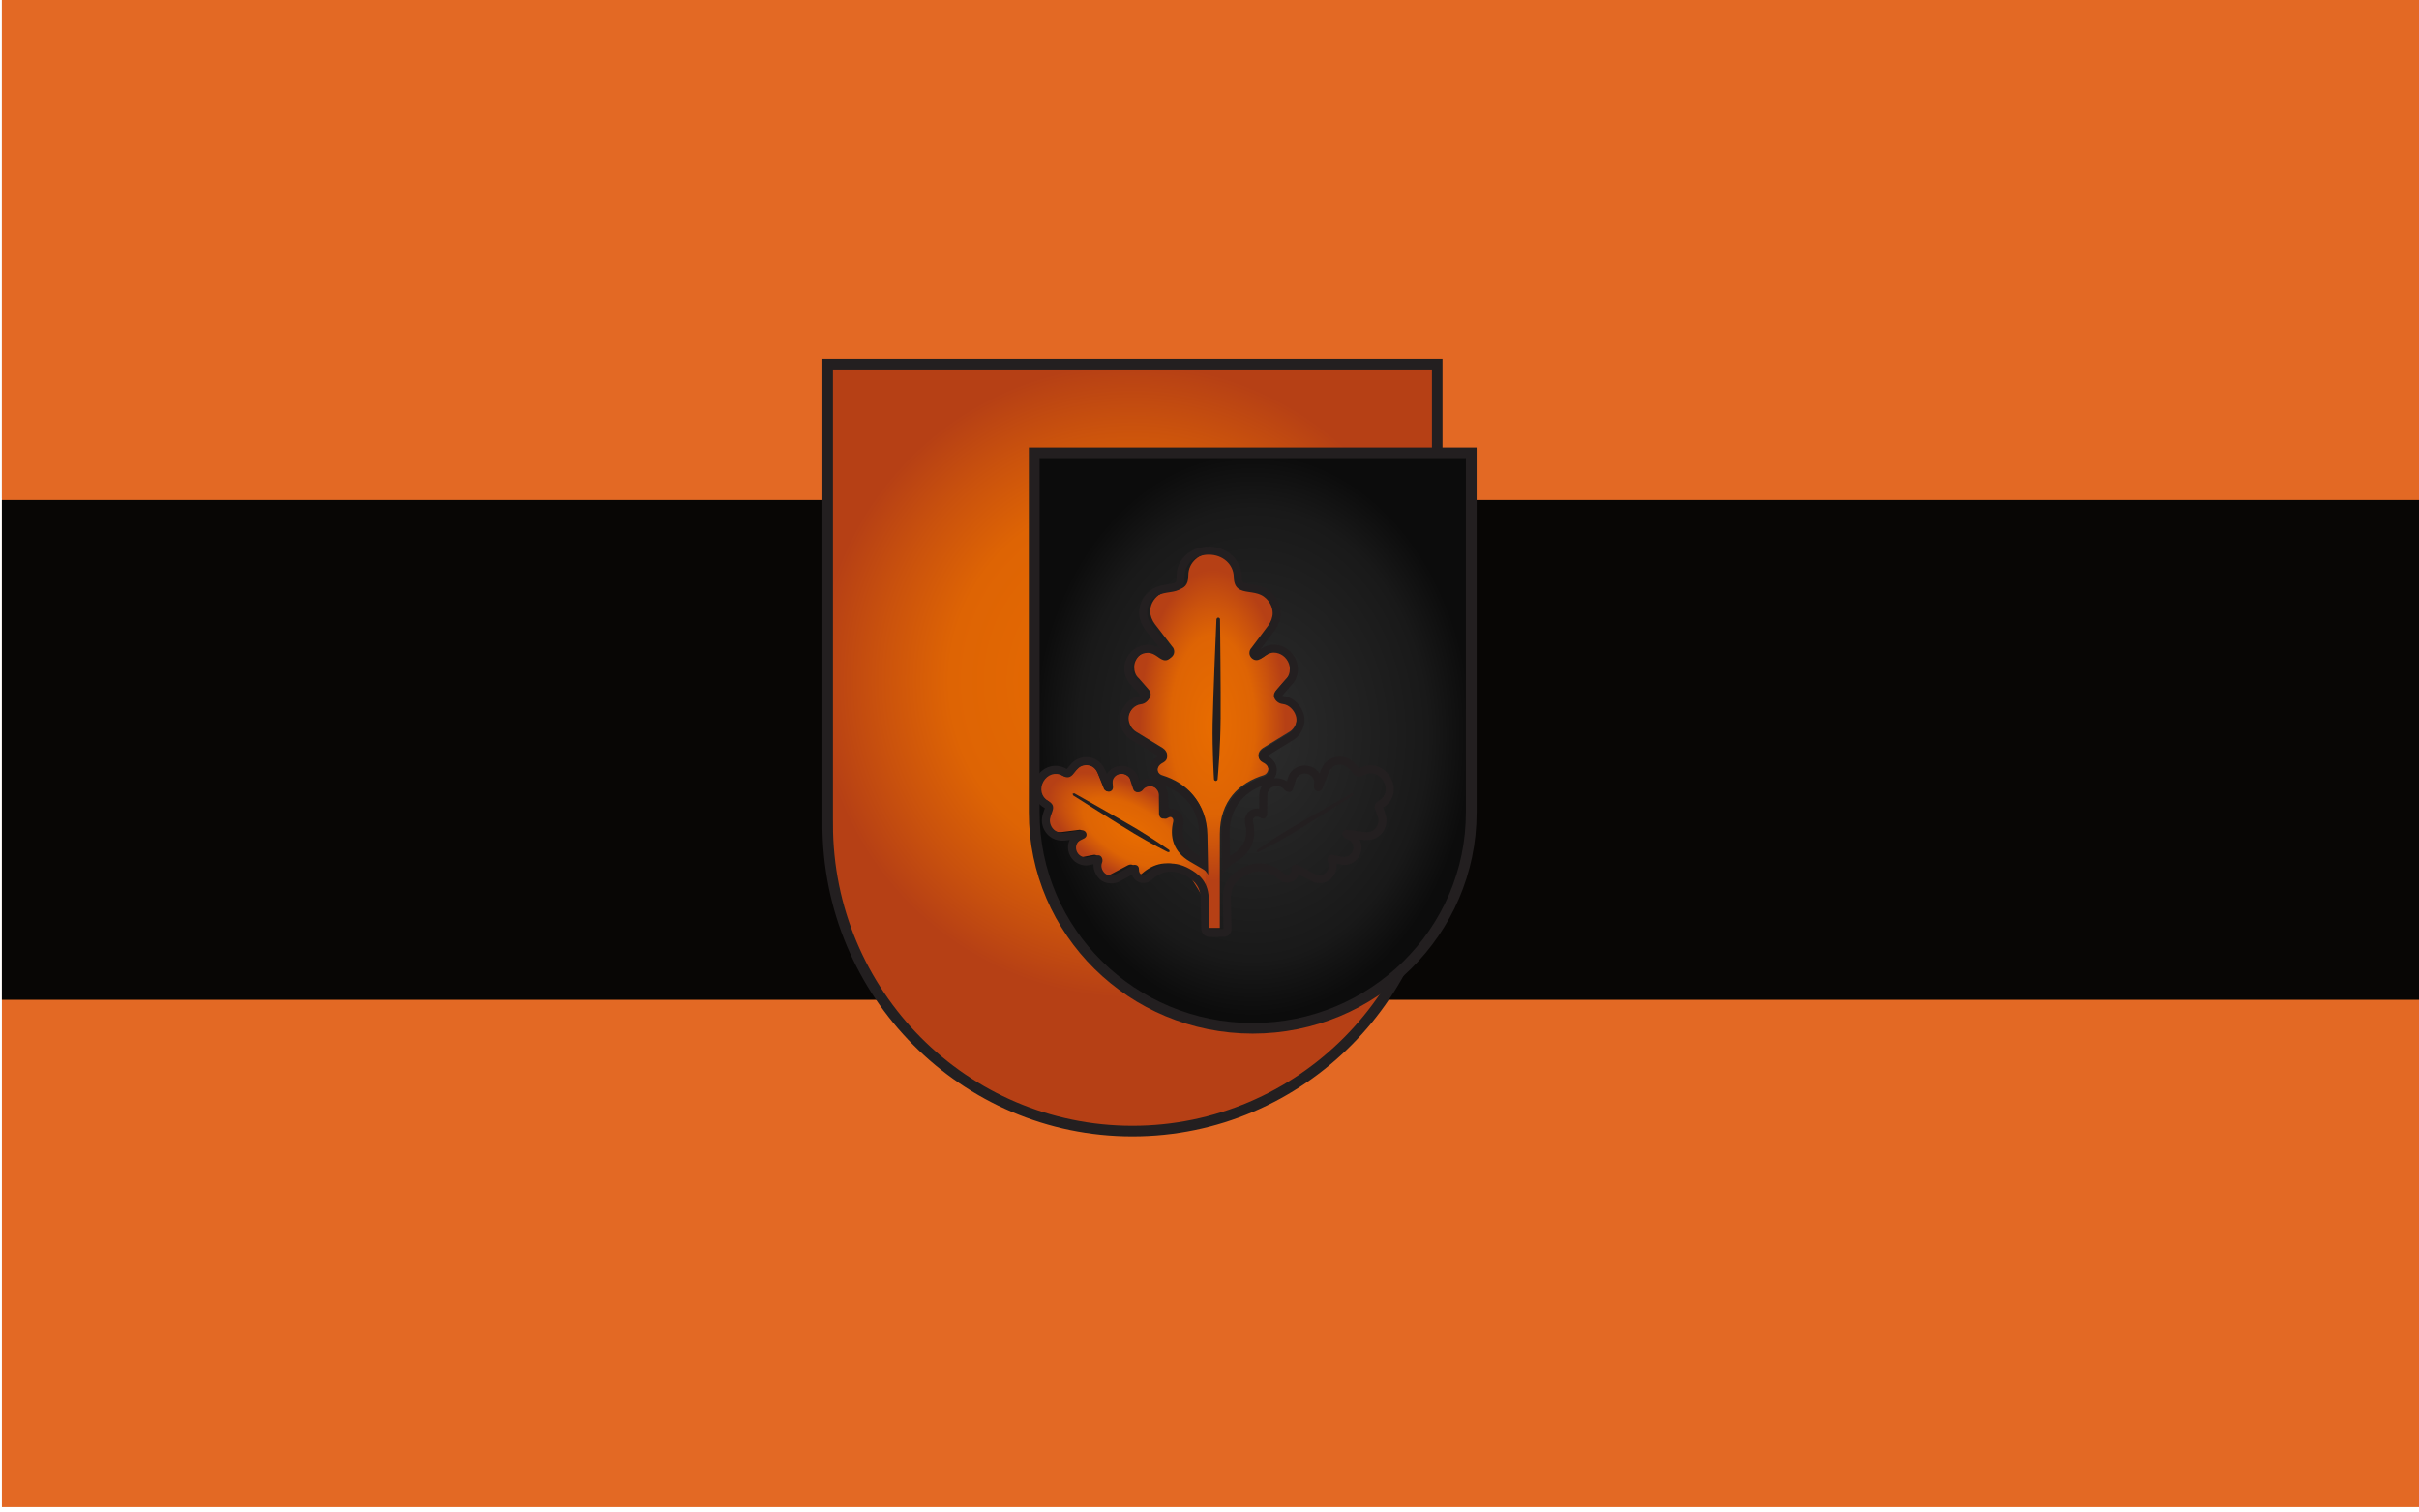 <svg clip-rule="evenodd" fill-rule="evenodd" stroke-miterlimit="2" viewBox="0 0 1890 1182" xmlns="http://www.w3.org/2000/svg" xmlns:xlink="http://www.w3.org/1999/xlink"><linearGradient id="a"><stop offset="0" stop-color="#e86c00"/><stop offset=".58" stop-color="#de6404"/><stop offset=".8" stop-color="#ca520d"/><stop offset="1" stop-color="#b64015"/></linearGradient><radialGradient id="b" cx="0" cy="0" gradientTransform="matrix(0 -366.101 366.101 0 9930.74 4674.21)" gradientUnits="userSpaceOnUse" r="1" xlink:href="#a"/><radialGradient id="c" cx="0" cy="0" gradientTransform="matrix(354.455 0 0 463.123 9930.74 4699.55)" gradientUnits="userSpaceOnUse" r="1"><stop offset="0" stop-color="#2d2d2d"/><stop offset=".8" stop-color="#191919"/><stop offset="1" stop-color="#0c0c0c"/></radialGradient><radialGradient id="d" cx="0" cy="0" gradientTransform="matrix(154.773 -.025 .124 140.882 19.659 440.211)" gradientUnits="userSpaceOnUse" r="1" xlink:href="#a"/><radialGradient id="e" cx="0" cy="0" gradientTransform="matrix(435 0 0 285.5 465 292.5)" gradientUnits="userSpaceOnUse" r="1"><stop offset="0" stop-color="#ffd200"/><stop offset="1" stop-color="#e6a123"/></radialGradient><radialGradient id="f" cx="0" cy="0" gradientTransform="matrix(194.264 0 0 -194.264 297 325.5)" gradientUnits="userSpaceOnUse" r="1"><stop offset="0" stop-color="#fdd303"/><stop offset=".52" stop-color="#f8c70b"/><stop offset="1" stop-color="#e7a223"/></radialGradient><g transform="matrix(12.679 0 0 5.734 -41750.54 -12120.85)"><path d="m-114-210h4244v3468h-4244z" fill="none"/><path d="m595 775h1988v1195h-1988z" fill="#e36924" transform="matrix(.075 0 0 .172 3248.38 1980.42)"/><path d="m595 775h1988v1195h-1988z" fill="#e36924" transform="matrix(.075 0 0 .057 3248.38 2069.49)"/><path d="m595 775h1988v1195h-1988z" fill="#080605" transform="matrix(.075 0 0 .057 3248.38 2137.83)"/><path d="m9576.4 4839.6v-531.5h708.7v531.5c0 195.6-158.8 354.3-354.4 354.3-195.5 0-354.3-158.7-354.3-354.3z" fill="url(#b)" stroke="#231f20" stroke-width="12.29" transform="matrix(.053 0 0 .118 2836.344 1655.128)"/><path d="m9576.4 4827.1v-590.7h708.7v590.7c0 195.5-158.8 354.3-354.4 354.3-195.5 0-354.3-158.8-354.3-354.3z" fill="url(#c)" stroke="#231f20" stroke-width="17.41" transform="matrix(.038 0 0 .083 2992.717 1823.948)"/><g fill="url(#d)"><path d="m34.5 538.9v32l-86.9 14 56.9-46c0-29.8-41-46.4-93-53.2-6-.8-10-3.4-10-5.9 0-1.7 2-4.7 12-6.8 6-1.3 9-3.4 9-5.5 0-2.2-3-4.7-9-6.4l-57-14.9c-10-2.6-16-7.7-16-12.3 0-6 12-13.2 28-14.1 11-.4 19-4.2 19-7.6 0-1.7-2-3.4-5-4.7l-20-9.8c-7-2.5-10-6.3-10-10.2 0-7.6 15-14.4 33-14.4 17 0 25 6.8 37 6.8 8 0 15-3 15-6.4 0-1.7-1-3.4-5-5.1l-36-20c-6-3.4-10-7.6-10-11.5 0-5.5 6-11 18-14.8 24-7.7 63 .4 63-17.9 0-11.9 23-20.4 52-20.4s52 8.5 52 20.4c0 18.3 39 10.2 63 17.9 12 3.8 18 9.3 18 14.8 0 3.9-4 8.1-10 11.5l-36 20c-4 1.7-5 3.4-5 5.1 0 3.4 7 6.4 15 6.4 12 0 20-6.8 37-6.8 18 0 33 6.8 33 14.4 0 3.9-3 7.7-10 10.2l-20 9.8c-3 1.3-5 3-5 4.7 0 3.4 8 7.2 19 7.6 16 .9 28 8.1 28 14.1 0 4.6-6 9.7-16 12.3l-57 14.9c-6 1.7-9 4.2-9 6.4 0 2.1 3 4.2 9 5.5 10 2.1 12 5.1 12 6.8 0 2.5-4 5.1-10 5.9-52 6.8-93 23.4-93 53.2z" transform="matrix(.009 -.033 .035 .045 3347.042 2208.168)"/><path d="m34.5 538.9v32l-86.9 14 56.9-46c0-29.8-41-46.4-93-53.2-6-.8-10-3.4-10-5.9 0-1.7 2-4.7 12-6.8 6-1.3 9-3.4 9-5.5 0-2.2-3-4.7-9-6.4l-57-14.9c-10-2.6-16-7.7-16-12.3 0-6 12-13.2 28-14.1 11-.4 19-4.2 19-7.6 0-1.7-2-3.4-5-4.7l-20-9.8c-7-2.5-10-6.3-10-10.2 0-7.6 15-14.4 33-14.4 17 0 25 6.8 37 6.8 8 0 15-3 15-6.4 0-1.7-1-3.4-5-5.1l-36-20c-6-3.4-10-7.6-10-11.5 0-5.5 6-11 18-14.8 24-7.7 63 .4 63-17.9 0-11.9 23-20.4 52-20.4s52 8.5 52 20.4c0 18.3 39 10.2 63 17.9 12 3.8 18 9.3 18 14.8 0 3.9-4 8.1-10 11.5l-36 20c-4 1.7-5 3.4-5 5.1 0 3.4 7 6.4 15 6.4 12 0 20-6.8 37-6.8 18 0 33 6.8 33 14.4 0 3.9-3 7.7-10 10.2l-20 9.8c-3 1.3-5 3-5 4.7 0 3.4 8 7.2 19 7.6 16 .9 28 8.1 28 14.1 0 4.6-6 9.7-16 12.3l-57 14.9c-6 1.7-9 4.2-9 6.4 0 2.1 3 4.2 9 5.5 10 2.1 12 5.1 12 6.8 0 2.5-4 5.1-10 5.9-52 6.8-93 23.4-93 53.2z" transform="matrix(-.009 -.033 -.035 .045 3388.238 2208.168)"/><path d="m34.7 539.1.1 85.5h-30l-.1-85.5c0-29.8-41-46.4-93-53.2-6-.8-10-3.4-10-5.9 0-1.7 2-4.7 12-6.8 6-1.3 9-3.4 9-5.6 0-2.1-3-4.6-9-6.3l-57-14.9c-10-2.6-16-7.7-16-12.4 0-5.9 12-13.1 28-14 11-.4 19-4.2 19-7.6 0-1.7-2-3.4-5-4.7l-20-9.8c-7-2.5-10-6.4-10-10.2 0-7.6 15-14.4 33-14.4 17 0 25 6.8 37 6.8 8 0 15-3 15-6.4 0-1.7-1-3.4-5-5.1l-36-20c-6-3.4-10-7.7-10-11.5 0-5.5 6-11 18-14.9 24-7.6 63 .5 63-17.8 0-11.9 23-20.4 52-20.4s52 8.5 52 20.4c0 18.3 39 10.2 63 17.8 12 3.9 18 9.4 18 14.9 0 3.8-4 8.1-10 11.5l-36 20c-4 1.7-5 3.4-5 5.1 0 3.4 7 6.4 15 6.4 12 0 20-6.8 37-6.8 18 0 33 6.8 33 14.4 0 3.8-3 7.7-10 10.2l-20 9.8c-3 1.3-5 3-5 4.7 0 3.4 8 7.2 19 7.6 16 .9 28 8.1 28 14 0 4.7-6 9.8-16 12.4l-57 14.9c-6 1.7-9 4.2-9 6.3 0 2.2 3 4.3 9 5.6 10 2.1 12 5.1 12 6.8 0 2.5-4 5.1-10 5.9-52 6.8-93 23.4-93 53.2z" transform="matrix(-.029 0 0 .15 3368.196 2146.628)"/></g><path d="m269.6 735c3.8 6.9 14.8 12.5 29 16 28.2 6.9 66.5 3.1 83.7-8.5l5.9 6c.1.1.1.1.1.2 6.4 6.3 17.7 12 30.4 15.1 18.5 4.6 42 5.6 64.7 1.5 12.6-2.3 22.3-6.2 30.6-10.5 2.9-1.5 7.4-3.7 9.8-4.9.7.1 1.4.3 2.1.5 38 9.3 83.7 3.3 106.4-13.4 22.8-16.8 12.1-36.6-26-45.9-.6-.2-1.3-.4-1.9-.6 1.2-1.5 3.5-4.2 5.1-6 4.6-5.2 7.7-10.7 6-16.5-2.9-10.4-16.8-18.6-35.3-23.1-12.7-3.1-29.9-4.4-46.1-3.6-.1 0-.2 0-.3 0l-15.2.9c15-12.2 3.7-28.2-24.5-35.1-14.2-3.5-31.2-4.8-47.1-2.7l-10.9.9c1.3-6.6-4-13.5-12.8-18.8l15.3-.4 15.3-2.4c10.5-2.6 27.4-8.7 27.5-22.1 0-.1 0-.2 0-.4 10 2.3 96.4 22.2 96.4 22.2 25.6 6.1 59.3 5.3 83.2-.5 24.3-6 43.5-20 42-33.4-.4-3.8-2.2-7.5-5.7-11-.1-.1-.2-.2-.4-.3-.3-.4-.6-.7-.7-1.1 0-.2.1-.4.2-.6 4.7.4 47.7 3.9 47.7 3.9 21.8 3 45 1.2 64.5-3.6 31.6-7.7 48-23.9 41.2-38.5-1.6-3.7-4.7-7.3-9.2-10.6-8.8-6.5-21-10.3-34-13.1-.9-.2-1.7-.4-2.6-.6l83 4.7h.3c22.8 1.1 47.1-.6 65-5 26.1-6.4 45.5-17.8 49.7-32.5 2.4-8.5-2.6-16.6-9.4-24.3-1.4-1.5-2.8-3-4.2-4.5-2.1-2.3-4-4.5-5.4-6.6-.8-1.4-1.8-2.7-.7-4.1 1.6-1.9 6.4-3.3 13.8-5.1 54.3-13.3 68.9-41.6 36.5-65.5-.1-.1-.3-.3-.4-.3-32.5-23.9-97.5-32.7-151.7-19.4-7.4 1.8-12.7 2.9-17.4 2.6-3.3-.3-5.5-1.3-7.9-2.4-3.7-1.5-7.2-3.3-10.7-5.2-2.4-1.3-4.8-2.6-7.2-3.8-12.2-6.4-26.2-12.3-44.7-15.6-32-5.8-65-4.4-91.1 2-17.9 4.4-33.6 12.5-42.6 21.5-.1 0-.1 0-.1.1l-32.1 32.9c0-.5.1-.9.2-1.3.7-6.2-1-12.6-9.8-19-4.5-3.4-10.3-6.3-16.9-8.7-26.5-9.9-67.5-11.9-99.1-4.1-19.5 4.7-34.7 12.4-39.6 21.9l-15.8 19.6c-.5-.1-1-.2-1.5-.3-.6-.2-1.2-.5-1.7-.8-.2-.1-.4-.2-.6-.3-5.4-3.1-12-5.6-19.4-7.6-26.7-7.3-64.7-7.2-89-1.2-23.9 5.9-42.2 17.9-42.8 30.3 0 0-2.6 41.6-2.9 46.6-.3 0-.6-.1-.9-.2-27.3-6.6-48.1-3.4-58.6-.9l-12.7 4.4-8.4 5.5c-6.4-5.9-17.8-11.3-31.9-14.1 3.9-1.9 7.3-3.6 7.3-3.6 12.2-4.8 18.1-11.7 18.1-18.7 0-13.8-26.9-26-59.2-26.5l9.3-5.2c.1-.1.2-.1.2-.1 9.8-5.6 15.7-12.6 15.7-18.8 0-9.1-9.6-18.2-29.4-24.5-10.9-3.5-23.7-5.2-36.6-6.1-4.4-.3-11.2-.8-14.9-1.1 0-.4-.1-.7-.1-1 0-18.7-35-32.5-80.5-32.5s-80.5 13.8-80.5 32.5c0 .3 0 .6-.1 1-3.7.3-10.4.8-14.9 1.1-12.8.9-25.6 2.6-36.6 6.1-19.7 6.3-29.4 15.4-29.4 24.5 0 6.2 6 13.2 15.7 18.8.1 0 .2 0 .2.1l9.4 5.2c-32.3.5-59.3 12.7-59.3 26.5 0 7 6 13.9 18.1 18.7l7.3 3.6c-22 4.4-37.4 15-37.4 24.1 0 8.6 11.3 17.9 29.7 22.6l42.8 11.2-5.1 2.5-4.9 5-1.5 4.6 2.2 5.6 5.7 4.9 9.2 4.1 12.4 2.8c.2 0 .4.1.6.1 40.8 5.3 72.9 18.3 72.9 41.6 0 10-1.8 24.9-41.6 35.2l-97.4 24c-13.6 3.3-18.3 10.7-10.4 16.5l25 18.5c7.9 5.8 25.3 7.7 38.9 4.4 0 0 97.5-23.9 97.6-24 40.9-9.4 72.1-2.6 92.5 2.4 47.5 11.6 57.8 30 48.2 47.6 0 .1 0 .2-.1.3l-.5 6 3.7 5.4 7.2 4.6 10.4 3.6 10 1.7 12.6.7 7.7-.6c.6 8.4 1.4 21.2 1.4 21.3.4 9.1 13.8 18 31.3 22.3 18.6 4.5 47.8 4.1 67.8-1.7 1.9 2.3 3.6 4.4 3.6 4.4zm109.2-158.9c-11.7-.4-23.8.6-34.1 3l-44.1 10.1-2.7-3.1-7.6-4.3-8.6-2.8-12.6-2.1-12.9-.3-12.8 1.3-12 3.2c-.1.1-.3.1-.5.2-31.2 12.3-73.6 17.7-121.1 6.1-2.5-.7-5.1-1.3-7.7-1.8l64.9-16c81.7-20 155.4-12.9 211.8 6.5zm-196.6 109.9 2.8-.5c-.9.2-1.9.4-2.8.5zm-247.5-97.9c52-13.5 55.5-32.7 55.5-45.7 0-29.8-41-46.4-93-53.2-6-.8-10-3.4-10-5.9 0-1.7 2-4.7 12-6.8 6-1.3 9-3.4 9-5.6 0-2.1-3-4.6-9-6.3l-57-14.9c-10-2.6-16-7.7-16-12.3 0-6 12-13.2 28-14.1 11-.4 19-4.2 19-7.6 0-1.7-2-3.4-5-4.7l-20-9.8c-7-2.5-10-6.4-10-10.2 0-7.6 15-14.4 33-14.4 17 0 25 6.8 37 6.8 8 0 15-3 15-6.4 0-1.7-1-3.4-5-5.1l-36-20c-6-3.4-10-7.6-10-11.5 0-5.5 6-11 18-14.9 24-7.6 63 .5 63-17.8 0-11.9 23-20.4 52-20.4s52 8.5 52 20.4c0 18.3 39 10.2 63 17.8 12 3.9 18 9.4 18 14.9 0 3.9-4 8.1-10 11.5l-36 20c-4 1.7-5 3.4-5 5.1 0 3.4 7 6.4 15 6.4 12 0 20-6.8 37-6.8 18 0 33 6.8 33 14.4 0 3.8-3 7.7-10 10.2l-20 9.8c-3 1.3-5 3-5 4.7 0 3.4 8 7.2 19 7.6 16 .9 28 8.1 28 14.1 0 4.6-6 9.7-16 12.3l-57 14.9c-6 1.7-9 4.2-9 6.3 0 2.2 3 4.3 9 5.6 10 2.1 12 5.1 12 6.8 0 2.5-4 5.1-10 5.9-52 6.8-93 23.4-93 53.2 0 10.4-5.2 20.9-15.6 28.5l123.1-30.2c101.2-24.9 123.3-63.9 103-101.6-2.1-4.4 3.2-9 11.9-11.1 5.4-1.3 16.1-2.5 30.2.9 1 .3 2.1.6 3.2.9.4.1.9.2 1.4.3 8.8 2.2 17.8 2.2 24.6.5 7.3-1.8 13.4-5.7 14.2-10.8l3-47.5c.3-8.3 12.6-16.2 28.5-20.1 16.3-4 41.7-3.9 59.5.9 4.6 1.3 8.7 2.8 12 4.7 2.5 1.5 5.4 2.7 8.7 3.7 10.6 3.1 24 3.6 32.8 1.4 5.8-1.4 9.9-4 11.8-6.9l16.5-20.5c2.8-6.4 13.3-11.5 26.3-14.7 21.1-5.1 48.6-3.8 66.2 2.8 4.3 1.6 8 3.4 10.9 5.6 14.2 10.5-2.2 21 7.8 28.4.8.7 1.8 1.2 3 1.8 7.7 3.4 20.9 4.4 30.8 2 5.8-1.5 10.8-3.5 13.2-7.4l37.9-38.8c6.5-6.5 17.6-12.5 30.6-15.7 18.8-4.6 42.6-5.6 65.7-1.4 14.2 2.6 24.5 7.3 33.8 12.1 2.4 1.3 4.7 2.5 7 3.7 17.8 9.5 34.5 17.4 72.5 8 40.5-9.9 88.6-2.9 112.8 14.9.2.1.3.2.4.3 24.2 17.8 14.5 39.1-26 49-38.1 9.3-30.4 19.4-20 30.7 1.3 1.4 2.7 2.9 4 4.4 5.2 5.9 9.7 12 7.8 18.5-3 10.6-16.8 18.9-35.6 23.5-13 3.2-30.8 4.3-47.4 3.4l-98-5.4c-9.1-1.1-15.7-.3-21.5 1.2-10 2.4-14.5 7.8-11.4 12.3.5.7 1.2 1.4 2.1 2 10 7.4 39.8 6.6 54 17 2.9 2.2 4.9 4.5 6 6.9 4.6 9.8-6.4 20.5-27.5 25.7-13 3.2-28.6 4.6-43.1 2.4l-49.9-4.2c-6.9-.7-14.3-.5-20.1.9-8.8 2.1-14.5 7.3-13.4 12.8.4 1.7 1.4 3.4 3.2 5.1 2.1 2.1 3.2 4.4 3.4 6.7 1 9-11.5 18.4-27.7 22.4-15.9 3.9-38.3 4.4-55.3.4l-98.2-22.6c-10.8-2.3-22-2-29.2-.2-6.8 1.6-11.4 4.9-11.3 9.3v.7c.1.5.1 1.1.1 1.6 0 6.9-7.8 10.2-13.2 11.6-8.7 2.1-20.7 1.8-28.6-1.2-66.5-26.3-157.1-37.7-258.3-12.9l-123.2 30.3c20.7-.1 44.7 3.2 66 8.5 60.6 14.8 114.9 8 154.7-7.7 4.7-1.8 11.9-2 17.1-.7 3.5.8 8.6 3 7.9 7.8-.4 2.8 2.4 5 6.8 6.1 4.3 1 11 1.2 17.4-.2l58.9-13.5c10.2-2.4 23.5-2.1 33.1.3 12.1 2.9 20.8 11 14.5 17.3-4.6 4.3-.8 9.1 6.1 10.8 3.5.9 8 1 12.1.5l29.9-2.5c8.7-1.3 18-.5 25.8 1.5 15.6 3.8 21.9 12.7 12.9 19.3-8.5 6.3-26.3 5.8-32.3 10.3-4 2.9-1.5 7 5.4 8.7 3.5.8 7.5 1.3 12.9.7l58.7-3.3c10-.5 20.6.2 28.4 2.1 11.3 2.7 19.5 7.7 21.3 14 3.6 12.7-32.3 23 4.9 32.2 24.3 5.9 30.1 18.6 15.6 29.3s-43.3 14.9-67.6 9c-37.2-9.2-40.3 9.2-67.9 14.2-13.8 2.5-28 2-39.3-.8-7.8-1.9-14.4-5.5-18.4-9.4l-22.7-23.2c-1.4-2.4-4.4-3.6-7.9-4.4-6.9-1.7-16.4-.7-20.4 2.3-6 4.4 3.8 10.8-4.7 17-9 6.6-30.3 8.8-45.9 4.9-7.8-1.9-14.1-4.9-15.8-8.7l-9.9-12.3c-1.1-1.7-3.6-3.3-7.1-4.2-6.9-1.7-18.7-.6-25.1 3.2-9.7 5.5-30.4 6.3-42.5 3.3-9.6-2.4-16.9-7.1-17.1-12.1l-1.9-28.4c-.4-3.1-4.1-5.4-8.4-6.5-4.4-1.1-10.2-1-15.8.6-9.3 2.6-16.4 1.8-19.9 1-5.2-1.3-8.4-4.1-7.1-6.7 12.2-22.5-1.1-45.9-61.7-60.8-26.7-6.5-67.5-14.8-120.9-2.4l-97.7 24-25.1-18.4zm271.5-139.1c11.3 30.4-11.1 61.1-92.8 81.2 0 0-64.9 15.9-64.9 15.9.1-1.2.2-2.5.2-3.7 0-23.3 32.2-36.3 72.9-41.6.2 0 .4-.1.6-.1l12.5-2.8 9.1-4.1 5.8-4.9 2.1-5.6-1.4-4.6-5-5-5-2.5c16.8-4.4 42.6-11.1 42.7-11.1 10.1-2.6 18.1-6.6 23.2-11.1zm97.3 147.7c.2.4.3.8.2 1.3zm-419.6-130.3c.7-.3 1.6-.5 2.6-.8zm242.7 0-2.6-.8c1 .3 1.8.5 2.6.8z" fill="#231f20" transform="matrix(-.009 -.033 -.035 .045 3388.238 2207.538)"/><g transform="matrix(.014 .055 .059 -.075 3333.888 2273.788)"><path d="m-145.8 609.5-296.4 72.9" fill="none"/><path d="m-445.6 683.2c.7.6.8.6 2.3.8 2.1.2 2.1 0 4-.4 14.8-3.4 134-30.9 184.3-43.1 55.1-13.3 100.2-26.4 110.7-29.4 2.7-.8 2.3-1 1.9-2.4 0 0-2.3-.7-2.3-.7-1-.1-2.1-.1-3 .1-1.1.2-55 11.2-105.5 23.6-47.3 11.7-190.9 49.2-191 49.3-.6.3-1.5.6-1.8 1-.4.6-.4.7.4 1.2z" fill="#231f20"/></g><g transform="matrix(.022 -.008 .009 -.139 3362.629 2313.418)"><path d="m-145.8 609.5-296.4 72.9" fill="none"/><path d="m-445.5 683.2c1.9-.4 3.7.3 5.6-.1.3 0 146.7-34.6 193.8-46.1 51-12.6 101.6-26.5 101.6-26.5.7-.6 1.2-1.2 1.9-1.8-1.7.3-3.2-.3-5 0-.3 0-53.6 11.6-104.2 24.1-47.1 11.6-190.5 48.3-190.8 48.4-1.6.5-1.2 1.5-2.9 2z" fill="#231f20"/></g><g transform="matrix(-.022 -.008 -.009 -.139 3372.66 2313.418)"><path d="m-145.8 609.5-296.4 72.9" fill="none"/><path d="m-445.5 683.2c1.7-.5 1.3-1.5 2.9-2 .3-.1 143.7-36.8 190.8-48.4 51-12.6 104.6-24.2 104.7-24.2 1.5 0 3 .1 4.5.1-1.4.5-.9 1.4-2.4 1.9-.2.1-50.5 13.9-101.1 26.4-47.1 11.5-193.5 46.1-193.8 46.1-1.9.4-3.7-.3-5.6.1z" fill="#231f20"/></g><g transform="matrix(.022 0 0 .049 3508.39 2173.76)"><path d="m465 551c-104 0-224 10-327 27v-86c0-130-48-279-108-376 26-24 67-24 93 2 25 25 26 66 2 93l20 43c11-22 36-34 61-28 24 6 41 28 41 53 0 17-7 32-21 43-13 10-30 14-46 10l13 28c9 19 21 30 44 30 22 0 37-13 37-43v-150c-15 0-27-12-27-27s12-27 27-27 28 12 28 27c0 12-8 23-20 26 0 0 43 155 47 166 8 21 18 28 40 28 24 0 38-17 42-50l6-45c-17 12-39 15-58 5-18-9-30-28-30-48 0-23 14-44 36-52 22-7 46 0 61 18l3-29c-28-14-46-42-46-73 0-39 28-73 66-80l2-15c0-8 6-14 14-14s14 6 14 14l2 15c38 7 66 41 66 80 0 31-18 59-46 73l3 29c15-18 39-25 61-18 22 8 36 29 36 52 0 20-12 39-30 48-19 10-41 7-58-5l6 45c4 33 18 50 42 50 22 0 32-7 40-28 4-11 47-166 47-166-12-3-20-14-20-26 0-15 13-27 28-27s27 12 27 27-12 27-27 27v150c0 30 15 43 37 43 23 0 35-11 44-30l13-28c-16 4-33 0-46-10-14-11-21-26-21-43 0-25 17-47 41-53 25-6 50 6 61 28l20-43c-24-27-23-68 2-93 26-26 67-26 93-2-60 97-108 246-108 376v86c-103-17-223-27-327-27z" fill="url(#e)"/><path d="m251.9 230.6c0-10.2 0-16.7 0-16.7-16.1-8-27-24.6-27-43.9 0-27.3 21.8-49.1 49.1-49.1 27 0 50.1 22.1 50.1 49.1 0 14.1-6.1 27.4-16.3 36.5 1.4 4.8 2.9 10.4 4.6 16.6 8-19.9 24-36.2 45.5-44l.4-.1c7.1-2.3 14.4-3.5 21.6-3.7-12.1-17.1-19-37.6-19-59.3 0-44 28.1-82.9 68.1-97.4l.1-.5-.2 2.9.7-7.1 2-6.8 3.3-6.3 4.5-5.4 5.4-4.5 6.3-3.3 6.8-2 7.1-.7 7.1.7 6.8 2 6.3 3.3 5.4 4.5 4.5 5.4 3.3 6.3 2 6.8.7 7.1-.2-2.9s.1.5.1.5c40 14.5 68.1 53.4 68.1 97.4 0 21.7-6.9 42.3-19 59.3 7.3.2 14.7 1.5 22 3.8l.4.1c21.2 7.7 37.2 24 45.1 43.9 1.7-6.2 3.2-11.8 4.6-16.6-10.2-9.1-16.3-22.4-16.3-36.5 0-27 23.1-49.1 50.1-49.1 27.3 0 49.1 21.8 49.1 49.1 0 19.3-10.9 35.9-27 43.9v16.7c10.2-12.6 24.2-22 40.6-26.1h.1c21.5-5.1 43-.8 60 10.4 0 0 .6-1.3.6-1.3-22-35.1-17.6-81.6 12-111.2 34.5-34.6 89-34.5 123.6-2.6l13.4 12.3-9.6 15.5c-58.2 94-104.7 238.4-104.7 364.4v112l-25.7-4.2c-101.9-16.8-220.5-26.7-323.4-26.7s-221.5 9.9-323.4 26.7l-25.7 4.2v-112c0-126-46.5-270.4-104.7-364.4l-9.6-15.5 13.4-12.3c34.6-31.9 89.1-32 123.6 2.6 29.6 29.6 34 76.1 12 111.2 0 0 .6 1.3.6 1.3 17-11.2 38.5-15.5 60.1-10.4l.1.1c16.3 4.1 30.4 13.4 40.5 26zm426.2 96.9v19.5c0 8 .9 14 4.3 17.7 2.5 2.7 6.4 3.2 10.6 3.2 12 0 18.2-5.9 23.1-15.4-9.2-2.7-17.9-7.1-25.7-13.1-4.7-3.7-8.8-7.6-12.3-11.9zm-85.6-14.9c-3.6 2.6-7.4 5-11.4 7-13.2 7-27.5 9.5-41.4 8.2l1.2 9.4v.1c2.3 18.5 6.7 30.6 20.1 30.6 5.4 0 9.5 0 12.6-2.1 3.1-2.2 4.7-6.2 6.7-11.6 1.4-3.8 6.1-20.4 12.2-41.6zm-255-.1c6.1 21.5 10.9 38.2 12.2 41.9 2 5.2 3.6 9.2 6.7 11.4 3.1 2.1 7.2 2.1 12.6 2.1 13.4 0 17.8-12.1 20.1-30.7 0 0 1.2-9.4 1.2-9.4-13.9 1.3-28.2-1.2-41.3-8.1-4.1-2.1-7.9-4.5-11.5-7.2zm-85.6 15c-3.5 4.3-7.7 8.3-12.3 11.9l-.1.1c-7.7 5.9-16.4 10.3-25.6 13 4.9 9.5 11.1 15.4 23.1 15.4 4.2 0 8.1-.5 10.6-3.2 3.4-3.7 4.3-9.7 4.3-17.7zm213.1 223.5c104 0 224 10 327 27v-86c0-130 48-279 108-376-26-24-67-24-93 2-25 25-26 66-2 93l-20 43c-11-22-36-34-61-28-24 6-41 28-41 53 0 17 7 32 21 43 13 10 30 14 46 10l-13 28c-9 19-21 30-44 30-22 0-37-13-37-43v-150c15 0 27-12 27-27s-12-27-27-27-28 12-28 27c0 12 8 23 20 26 0 0-43 155-47 166-8 21-18 28-40 28-24 0-38-17-42-50l-6-45c17 12 39 15 58 5 18-9 30-28 30-48 0-23-14-44-36-52-22-7-46 0-61 18l-3-29c28-14 46-42 46-73 0-39-28-73-66-80l-2-15c0-8-6-14-14-14s-14 6-14 14l-2 15c-38 7-66 41-66 80 0 31 18 59 46 73l-3 29c-15-18-39-25-61-18-22 8-36 29-36 52 0 20 12 39 30 48 19 10 41 7 58-5l-6 45c-4 33-18 50-42 50-22 0-32-7-40-28-4-11-47-166-47-166 12-3 20-14 20-26 0-15-13-27-28-27s-27 12-27 27 12 27 27 27v150c0 30-15 43-37 43-23 0-35-11-44-30l-13-28c16 4 33 0 46-10 14-11 21-26 21-43 0-25-17-47-41-53-25-6-50 6-61 28l-20-43c24-27 23-68-2-93-26-26-67-26-93-2 60 97 108 246 108 376v86c103-17 223-27 327-27z" fill="#231f20"/></g><g transform="matrix(.047 0 0 .104 3202.25 2178.908)"><path d="m195.3 264c-28.7-5.7-50.8-2.9-78.3 17-17 14-48 15-72 0-21-14-35-10-44 1 19 0 33 12 45 31 19 28 50 34 81 14 13.1-7.5 29.6-9.7 51.2-8.3 1.2-19.9 7.4-38.5 17.1-54.7zm205.8 2.5c19.1-21.3 27.6-41.8 23.9-74.5-4-22 11-49 36-63 22-11 26-25 21-38-10 16-27 22-49 23-34 3-55 26-53 63 0 15.7-5.9 30.5-17.8 48.4 16 10.4 29.4 24.5 38.9 41.1zm-55.2-50c6.1-17.9 5.5-33.3-6.9-51.5-9-11-9-30 2-46 10-13 9-22 1-28-1 12-10 20-21 27-20 12-25 32-13 52 5 10 6 20.9 3 36.8 12.3 1.5 24 4.8 34.9 9.7zm-47.4-10.5c-9-28.1-22.3-45.8-53.5-59-21-8-37-34-36-63 1-24-9-35-23-37 9 16 6 34-4 54-15 31-5 61 28 78 14.1 7.5 23.8 20.4 33.2 40.1 16.2-8.4 34.5-13.1 53.8-13.1zm-71.1 22.9c-11.6-14.6-25.4-21.8-47.4-19.9-14 2-31-8-39-25-6-15-15-20-24-15 10 7 13 19 13 32 1 23 15 37 39 37 11 1 21 5 33 16l.3-.2c7.1-9.5 15.6-17.9 25.1-24.9zm-48.8 108.7c-18.2 3.4-31.2 11.6-40.6 31.4-5 13-22 23-41 21-16-2-24 3-25 13 11-5 23-1 34 5 21 11 40 6 52-15 5.9-8.9 14.8-15.8 29.5-20.8-4.6-10.9-7.7-22.5-8.9-34.6zm69.6 96.7c-6.2 18-5.7 33.5 6.8 51.7 9 11 9 30-2 46-10 13-9 22-1 28 1-12 10-20 21-27 20-12 25-32 13-52-5-10-6-20.9-3-36.8-12.3-1.5-24-4.9-34.8-9.9zm47.3 10.7c9 28.1 22.3 45.8 53.5 59 21 8 37 34 36 63-1 24 9 35 23 37-9-16-6-34 4-54 15-31 5-61-28-78-14-7.5-23.7-20.2-33.1-39.9-16.2 8.3-34.5 12.9-53.9 12.9-.5 0-1 0-1.5 0zm71.4-22.6c11.6 14.4 25.3 21.5 47.1 19.6 14-2 31 8 39 25 6 15 15 20 24 15-10-7-13-19-13-32-1-23-15-37-39-37-10.8-1-20.7-4.9-32.4-15.5-7.3 9.5-15.9 17.9-25.7 24.9zm32.8-35.2c28.2 5.5 50.1 2.5 77.3-17.2 17-14 48-15 72 0 21 14 35 10 44-1-19 0-33-12-45-31-19-28-50-34-81-14-12.8 7.3-29.1 9.6-50.2 8.4-1.1 19.9-7.2 38.6-17.1 54.8zm16.6-73.9c17.7-3.5 30.4-11.8 39.7-31.3 5-13 22-23 41-21 16 2 24-3 25-13-11 5-23 1-34-5-21-11-40-6-52 15-5.8 8.8-14.5 15.6-28.8 20.6 4.7 10.8 7.8 22.5 9.1 34.7zm-222.9 70.6c-19.5 21.5-28.2 42.1-24.4 75.1 4 22-11 49-36 63-22 11-26 25-21 38 10-16 27-22 49-23 34-3 55-26 53-63 0-15.8 6-30.7 18-48.7-15.9-10.5-29.2-24.7-38.6-41.4zm103.6 46.3c58.3 0 104.7-46.4 104.7-104.7s-46.4-104.7-104.7-104.7-104.7 46.4-104.7 104.7 46.4 104.7 104.7 104.7z" fill="url(#f)"/><path d="m151 249.5c-7.9-2.3-14.5-6.2-19.8-11.3-8.9-8.7-14.4-21-15.1-36.9v-.3c0-8.2-.8-16.2-7.1-20.6l-18.2-12.8 19.4-10.8c3.6-1.9 7.1-3 10.6-3.4h5.8l5.6 1.3c7.8 2.7 16 10.1 21.6 23.7 5.2 10.8 15.3 18.1 24.2 16.8h.4l.4-.1c14.9-1.3 26.8.8 36.9 5.9-3.6-4-7.6-7.2-12.2-9.7-20.1-10.3-32.8-25-38.6-41.4-5.9-16.8-4.7-35.7 4.6-55v-.1c7.7-15.2 11.2-28.8 4.4-41l-13.9-24.6 28 4c10.9 1.6 20.2 6.8 26.6 16.2 5.4 7.9 9 19.3 8.3 35.2-.7 22.5 10.8 43.2 27.3 49.5l.2.1c16.8 7.1 29.1 15.3 38.5 25.4-1.8-7.6-1.6-15 .1-22 3-12.2 11.2-23.3 24.7-31.4 7-4.5 13.8-8.7 14.4-16.4l2.1-25 20.2 15.1c6.1 4.6 9.9 10.4 11.2 17 1.7 8-.2 18.2-9.3 30.3-6.9 10.1-8.2 22-2.5 29l.4.4.3.5c8.5 12.4 12.5 23.7 13.1 35.1 1.6-4.9 2.4-9.8 2.5-14.9-1.2-22.4 5.1-40.5 16.3-53.6 11.5-13.3 28.3-21.7 49.7-23.6h.3c16.7-.8 30.2-4.3 37.8-16.5l14.8-23.6 10 26c3.9 10.1 4 20.7-.8 30.8-4.1 8.5-12.3 17.2-26.7 24.5-19.3 10.9-31.9 31.2-28.8 48.2l.1.5v.4c2.1 17.9.9 32.5-3.2 45.6 5.9-5.4 12.4-9 19.3-10.9 11.9-3.4 25.4-1.8 39.7 5.6l.1.1c7 3.8 14.5 7.7 21.5 4.5l22.1-10-2.4 24.1c-.8 8-4.2 14.2-9.6 18.7-6.2 5.3-16.2 8.5-30.9 6.7-12-1.2-23.3 4-26.4 12.2l-.2.5-.2.5c-6.7 13.9-14.8 23.3-24.6 29.5 5.8-1 11.1-2.8 15.8-5.4 18.8-12 37.7-15.8 54.6-12.8 17.5 3.1 33.3 13.4 45.2 31.1l.2.2c9 14.3 18.8 24.5 33.2 24.5h29.4l-18.6 22.7c-6.9 8.5-15.9 14-27.1 14.9-9.6.9-21.4-1.8-35.3-11-18.5-11.5-42.4-11.8-55.5-1l-.4.3-.3.3c-15 10.8-28.6 17.2-42.2 20.2 7.9 2.3 14.5 6.2 19.8 11.3 8.9 8.7 14.4 21 15.1 36.9v.3c0 8.2.8 16.2 7.1 20.6l18.2 12.8-19.4 10.8c-3.6 1.9-7.1 3-10.6 3.4h-5.8l-5.6-1.3c-7.8-2.7-16-10.1-21.6-23.7-5.2-10.8-15.3-18.1-24.2-16.8h-.4l-.4.1c-14.9 1.3-26.8-.8-36.9-5.9 3.6 4 7.6 7.2 12.2 9.7 20.1 10.3 32.8 25 38.6 41.4 5.9 16.8 4.7 35.7-4.6 55v.1c-7.7 15.2-11.2 28.8-4.4 41l13.9 24.6-28-4c-10.9-1.6-20.2-6.8-26.6-16.2-5.4-7.9-9-19.3-8.3-35.2.7-22.5-10.8-43.2-27.3-49.5l-.2-.1c-16.8-7.1-29.1-15.3-38.5-25.4 1.8 7.6 1.6 15-.1 22-3 12.2-11.2 23.3-24.7 31.4-7 4.5-13.8 8.7-14.4 16.4l-2.1 25-20.2-15.1c-6.1-4.6-9.9-10.4-11.2-17-1.7-8 .2-18.2 9.3-30.3 6.9-10.1 8.2-22 2.5-29l-.4-.4-.3-.5c-8.5-12.4-12.5-23.7-13.1-35.1-1.6 4.9-2.4 9.8-2.5 14.9 1.2 22.4-5.1 40.5-16.3 53.6-11.5 13.3-28.3 21.7-49.7 23.6h-.3c-16.7.8-30.2 4.3-37.8 16.5l-14.8 23.6-10-26c-3.9-10.1-4-20.7.8-30.8 4.1-8.5 12.3-17.2 26.7-24.5 19.3-10.9 31.9-31.2 28.8-48.2l-.1-.5v-.4c-2.1-17.9-.9-32.5 3.2-45.6-5.9 5.4-12.4 9-19.2 10.9-12 3.4-25.5 1.8-39.8-5.6l-.1-.1c-7-3.8-14.5-7.7-21.5-4.5l-22.1 10 2.4-24.1c.8-8 4.2-14.2 9.6-18.7 6.2-5.3 16.2-8.5 30.9-6.7 12 1.2 23.3-4 26.4-12.2l.2-.5.2-.5c6.7-13.9 14.7-23.3 24.6-29.5-5.9 1-11.1 2.8-15.8 5.4-18.8 12-37.7 15.8-54.6 12.8-17.5-3.1-33.3-13.4-45.2-31.1l-.2-.2c-9-14.3-18.8-24.5-33.2-24.5h-29.4l18.6-22.7c6.9-8.5 15.9-14 27.1-14.9 9.6-.9 21.4 1.8 35.3 11 18.5 11.5 42.4 11.8 55.5 1l.4-.3.3-.3c15-10.8 28.6-17.2 42.2-20.2zm42.4 134.4c-19.5 21.5-28.2 42.1-24.4 75.1 4 22-11 49-36 63-22 11-26 25-21 38 10-16 27-22 49-23 34-3 55-26 53-63 0-15.8 6-30.7 18-48.7-15.9-10.5-29.2-24.7-38.6-41.4zm103.6 46.3c58.3 0 104.7-46.4 104.7-104.7s-46.4-104.7-104.7-104.7-104.7 46.4-104.7 104.7 46.4 104.7 104.7 104.7zm-105.9-184.7c3.5 2.2 7.1 5 10.9 8.5l.3-.2c7.1-9.5 15.6-17.9 25.1-24.9-11.6-14.6-25.4-21.8-47.4-19.9-14 2-31-8-39-25-6-15-15-20-24-15 10 7 13 19 13 32 1 23 15 37 39 37 7.5.7 14.5 2.8 22 7.5-.1.2-.2.3-.3.5zm57.1 188.8c-6.2 18-5.7 33.5 6.8 51.7 9 11 9 30-2 46-10 13-9 22-1 28 1-12 10-20 21-27 20-12 25-32 13-52-5-10-6-20.9-3-36.8-12.3-1.5-24-4.9-34.8-9.9zm47.3 10.7c9 28.1 22.3 45.8 53.5 59 21 8 37 34 36 63-1 24 9 35 23 37-9-16-6-34 4-54 15-31 5-61-28-78-14-7.5-23.7-20.2-33.1-39.9-16.2 8.3-34.5 12.9-53.9 12.9-.5 0-1 0-1.5 0zm71.4-22.6c11.6 14.4 25.3 21.5 47.1 19.6 14-2 31 8 39 25 6 15 15 20 24 15-10-7-13-19-13-32-1-23-15-37-39-37-10.8-1-20.7-4.9-32.4-15.5-7.3 9.5-15.9 17.9-25.7 24.9zm32.8-35.2c28.2 5.5 50.1 2.5 77.3-17.2 17-14 48-15 72 0 21 14 35 10 44-1-19 0-33-12-45-31-19-28-50-34-81-14-12.8 7.3-29.1 9.6-50.2 8.4-1.1 19.9-7.2 38.6-17.1 54.8zm16.6-73.9c17.7-3.5 30.4-11.8 39.7-31.3 5-13 22-23 41-21 16 2 24-3 25-13-11 5-23 1-34-5-21-11-40-6-52 15-5.8 8.8-14.5 15.6-28.8 20.6 4.7 10.8 7.8 22.5 9.1 34.7zm-221-49.3c-28.7-5.7-50.8-2.9-78.3 17-17 14-48 15-72 0-21-14-35-10-44 1 19 0 33 12 45 31 19 28 50 34 81 14 13.1-7.5 29.6-9.7 51.2-8.3 1.2-19.9 7.4-38.5 17.1-54.7zm205.8 2.5c19.1-21.3 27.6-41.8 23.9-74.5-4-22 11-49 36-63 22-11 26-25 21-38-10 16-27 22-49 23-34 3-55 26-53 63 0 15.7-5.9 30.5-17.8 48.4 16 10.4 29.4 24.5 38.9 41.1zm-55.2-50c6.1-17.9 5.5-33.3-6.9-51.5-9-11-9-30 2-46 10-13 9-22 1-28-1 12-10 20-21 27-20 12-25 32-13 52 5 10 6 20.9 3 36.8 12.3 1.5 24 4.8 34.9 9.7zm-47.4-10.5c-9-28.1-22.3-45.8-53.5-59-21-8-37-34-36-63 1-24-9-35-23-37 9 16 6 34-4 54-15 31-5 61 28 78 14.1 7.5 23.8 20.4 33.2 40.1 16.2-8.4 34.5-13.1 53.8-13.1zm-119.9 131.6c-18.2 3.4-31.2 11.6-40.6 31.4-5 13-22 23-41 21-16-2-24 3-25 13 11-5 23-1 34 5 21 11 40 6 52-15 5.9-8.9 14.8-15.8 29.5-20.8-4.6-10.9-7.7-22.5-8.9-34.6z" fill="#231f20"/></g><path d="m17024.8 14843.8c-4.9-.8-9.7-2.1-14.5-3.8l-3.3-1.2-1 2.8c-4.2 11.2-4.7 20.2-.8 32.1l1 3.2 3.6-1.6c5.3-2.5 10.1-4.2 15-5.4v54.7h17.4v-56.6h1.8 3.1v-22.7h-3.1c-.6 0-1.2 0-1.8 0v-3.9h-17.4zm14.2 21.7v56.5h-11v-55.4c-6.6 1.2-12.8 3.2-19.8 6.4-3.7-11.4-3.2-20 .8-30.7 6.2 2.3 12.5 3.8 19 4.6v-2.9h11v3.8c1.6.1 3.3.1 5 .1v17.5c-1.7 0-3.4 0-5 .1z" fill="#231f20" transform="matrix(-.096 -.409 -.225 .259 8206.502 5563.508)"/></g></svg>